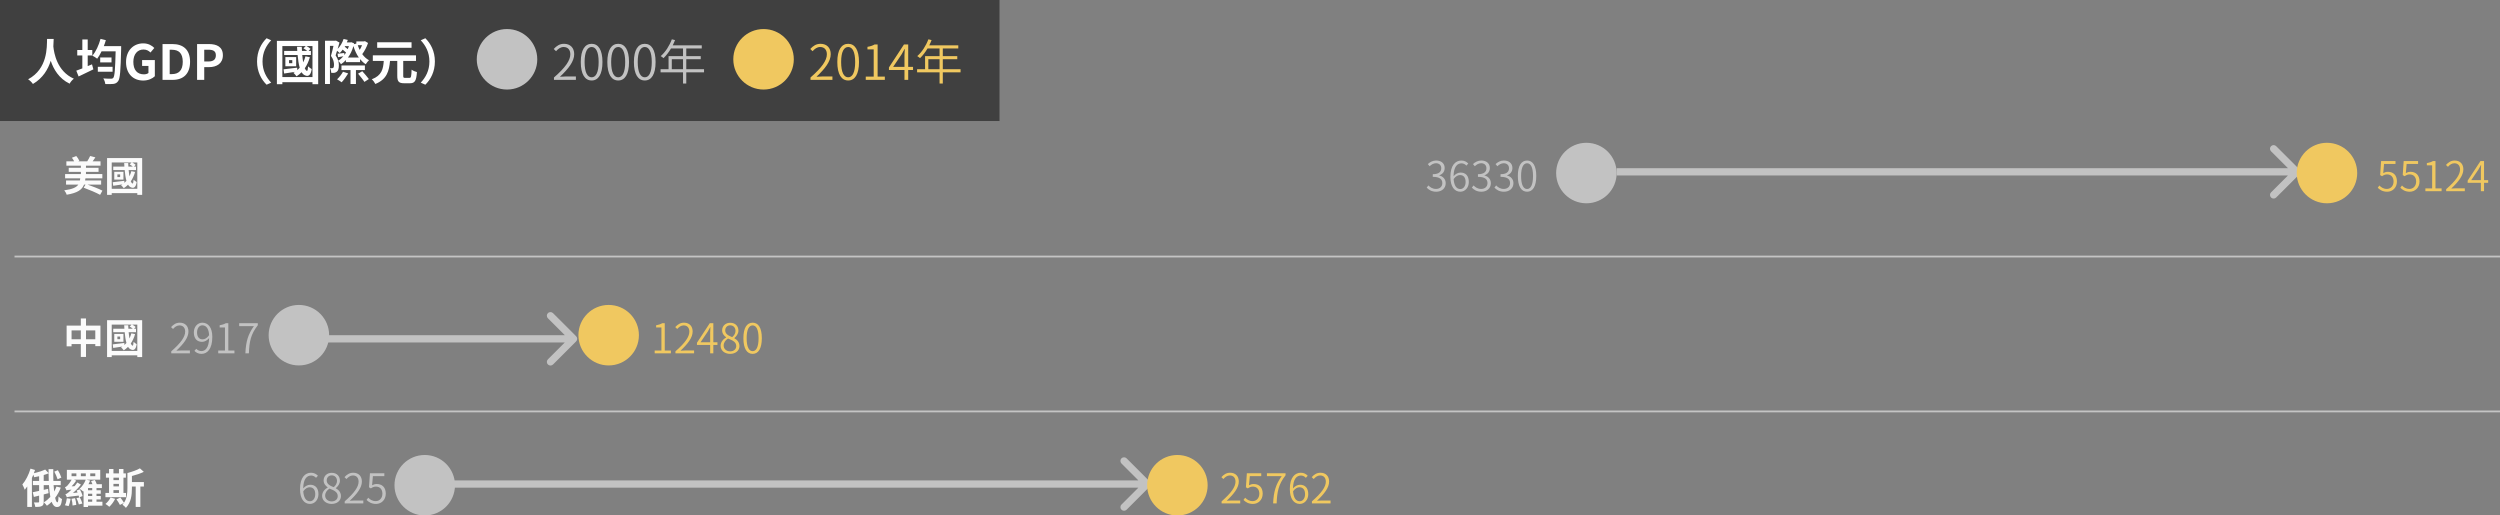 <svg width="1033" height="213" viewBox="0 0 1033 213" fill="none" xmlns="http://www.w3.org/2000/svg">
<rect x="0" y="0" width="1033" height="213" fill="#808080" stroke="none"/>
<rect width="413" height="50" fill="black" fill-opacity="0.5"/>
<path d="M19.44 16.08C19.36 19.46 19.74 28.42 11.62 32.76C12.42 33.3 13.18 34.06 13.6 34.7C17.76 32.26 19.86 28.64 20.96 25.12C22.12 28.56 24.34 32.46 28.78 34.58C29.1 33.9 29.78 33.1 30.52 32.52C23.54 29.44 22.32 21.9 22.04 19.2C22.12 18 22.16 16.92 22.18 16.08H19.44ZM36.24 27.32V22.92H38.14V20.66H36.24V16.32H34.02V20.66H31.92V22.92H34.02V28.26C33.06 28.62 32.22 28.96 31.52 29.2L32.48 31.6C34.28 30.76 36.5 29.7 38.58 28.66L38.02 26.58L36.24 27.32ZM40.42 29.64H46.52V27.6H40.42V29.64ZM41.4 23.74V25.78H46.08V23.74H41.4ZM50.06 19.06H42.9C43.22 18.24 43.5 17.44 43.74 16.6L41.54 16.06C40.82 18.66 39.62 21.34 38.18 23C38.74 23.28 39.72 23.9 40.16 24.26C40.78 23.42 41.4 22.4 41.96 21.22H47.78C47.6 28.36 47.4 31.56 46.78 32.2C46.54 32.46 46.32 32.52 45.92 32.52C45.34 32.52 44.1 32.52 42.68 32.4C43.12 33.06 43.46 34.08 43.5 34.72C44.7 34.76 46.02 34.78 46.8 34.68C47.64 34.56 48.24 34.32 48.82 33.52C49.62 32.42 49.84 29.28 50.06 20.2V19.06ZM59.18 33.28C61.24 33.28 62.98 32.48 63.98 31.5V24.82H58.72V27.24H61.34V30.16C60.92 30.52 60.2 30.72 59.48 30.72C56.58 30.72 55.1 28.78 55.1 25.56C55.1 22.38 56.82 20.46 59.28 20.46C60.62 20.46 61.46 21 62.18 21.7L63.76 19.82C62.8 18.84 61.32 17.92 59.18 17.92C55.24 17.92 52.08 20.78 52.08 25.66C52.08 30.6 55.14 33.28 59.18 33.28ZM67.156 33H71.376C75.736 33 78.536 30.52 78.536 25.54C78.536 20.54 75.736 18.2 71.216 18.2H67.156V33ZM70.116 30.62V20.56H71.036C73.796 20.56 75.516 21.92 75.516 25.54C75.516 29.14 73.796 30.62 71.036 30.62H70.116ZM81.433 33H84.393V27.74H86.373C89.553 27.74 92.093 26.22 92.093 22.84C92.093 19.34 89.573 18.2 86.293 18.2H81.433V33ZM84.393 25.4V20.54H86.073C88.113 20.54 89.193 21.12 89.193 22.84C89.193 24.54 88.213 25.4 86.173 25.4H84.393ZM110.153 35L112.053 34.16C110.053 32 108.473 29.24 108.473 25.4C108.473 21.56 110.053 18.8 112.053 16.64L110.153 15.8C107.993 17.92 106.213 21.12 106.213 25.4C106.213 29.68 107.993 32.88 110.153 35ZM120.773 26.12H119.433V24.84H120.773V26.12ZM122.373 23.58H117.913V27.38H122.373V23.58ZM116.673 31.84V19.04H126.333L125.393 19.98C125.913 20.26 126.513 20.68 126.933 21.04H124.773C124.733 20.48 124.713 19.92 124.693 19.34H122.733C122.773 19.92 122.793 20.48 122.833 21.04H117.413V22.72H122.973C123.153 24.7 123.413 26.52 123.833 27.96C123.513 28.32 123.193 28.66 122.833 28.96L122.793 27.96C120.713 28.24 118.633 28.48 117.173 28.64L117.393 30.38C118.713 30.16 120.273 29.94 121.873 29.7C121.673 29.84 121.453 29.98 121.233 30.1C121.633 30.42 122.273 31.18 122.533 31.54C123.293 31.06 123.973 30.48 124.613 29.84C125.013 30.5 125.513 30.96 126.113 31.16C127.433 31.76 128.473 31 128.793 28.54C128.393 28.32 127.673 27.78 127.313 27.42C127.233 28.58 127.073 29.36 126.853 29.28C126.493 29.2 126.193 28.82 125.933 28.22C126.833 26.9 127.553 25.38 128.033 23.64L126.213 23.28C125.973 24.18 125.673 25 125.273 25.78C125.113 24.88 124.993 23.84 124.893 22.72H128.473V21.04H127.513L128.313 20.2C127.953 19.82 127.273 19.36 126.633 19.04H129.113V31.84H116.673ZM114.413 16.9V34.8H116.673V33.96H129.113V34.8H131.473V16.9H114.413ZM142.253 21.9C141.153 22.02 140.293 22.12 139.473 22.18L139.693 23.64C140.453 23.5 141.113 23.38 141.893 23.24C141.233 24 140.533 24.64 139.753 25.08C139.553 24.4 139.213 23.66 138.673 22.88C138.873 22.3 139.093 21.64 139.273 20.98C139.673 21.28 140.133 21.68 140.373 21.92C140.813 21.52 141.213 21.04 141.593 20.5C142.073 20.9 142.593 21.34 142.993 21.72C142.773 22.08 142.533 22.44 142.293 22.74L142.253 21.9ZM144.173 19.06C144.033 19.5 143.873 19.92 143.693 20.3C143.313 19.98 142.853 19.62 142.433 19.3L142.573 19.06H144.173ZM143.773 23.78C144.753 22.48 145.513 20.88 146.033 19.02C146.573 20.8 147.313 22.44 148.273 23.78H143.773ZM149.593 18.68C149.333 19.36 148.993 20.04 148.633 20.62C148.313 20 148.053 19.36 147.833 18.68H149.593ZM142.933 25.66H148.773V24.44C149.473 25.26 150.233 25.98 151.133 26.54C151.433 26.02 152.033 25.26 152.473 24.88C151.393 24.32 150.433 23.42 149.673 22.36C150.613 21.16 151.533 19.4 152.073 17.76L150.793 17L150.413 17.1H147.253L147.233 18.02L146.233 18.26L146.313 17.9L145.133 17.44L144.813 17.52H143.313C143.473 17.18 143.593 16.84 143.713 16.5L141.973 16.1C141.453 17.66 140.613 19.12 139.513 20.2C139.793 19.32 140.053 18.4 140.273 17.58L138.813 16.76L138.493 16.84H134.293V34.7H136.333V18.96H137.793C137.493 20.26 137.133 21.88 136.753 23.1C137.813 24.54 138.013 25.84 138.013 26.8C138.013 27.38 137.913 27.84 137.693 28.02C137.553 28.14 137.373 28.18 137.173 28.18C136.973 28.2 136.713 28.2 136.373 28.16C136.693 28.72 136.873 29.58 136.893 30.12C137.313 30.14 137.753 30.14 138.093 30.1C138.513 30.02 138.873 29.88 139.153 29.64C139.773 29.18 140.013 28.32 140.013 27.04C140.013 26.48 139.953 25.84 139.773 25.14C140.133 25.5 140.653 26.14 140.893 26.54C141.633 26.06 142.313 25.48 142.933 24.8V25.66ZM141.733 29.64C141.133 30.74 140.153 31.96 139.273 32.78C139.793 33.06 140.713 33.62 141.173 34C142.033 33.08 143.133 31.58 143.873 30.34L141.733 29.64ZM150.773 28.94V27.04H141.093V28.94H144.833V34.7H147.073V28.94H150.773ZM147.953 30.44C148.813 31.5 150.033 32.96 150.573 33.84L152.413 32.66C151.813 31.8 150.553 30.4 149.693 29.42L147.953 30.44ZM170.053 17.46H155.853V19.76H170.053V17.46ZM167.393 32.18C166.733 32.18 166.613 32.06 166.613 31.3V25.18H171.893V22.86H154.053V25.18H158.573C158.333 28.5 157.773 31.2 153.613 32.76C154.153 33.22 154.813 34.1 155.093 34.7C159.873 32.76 160.793 29.34 161.153 25.18H164.153V31.3C164.153 33.64 164.733 34.4 166.993 34.4H169.393C171.433 34.4 172.033 33.36 172.273 29.78C171.613 29.62 170.593 29.2 170.073 28.78C169.973 31.66 169.853 32.18 169.193 32.18H167.393ZM175.753 15.8L173.853 16.64C175.853 18.8 177.433 21.56 177.433 25.4C177.433 29.24 175.853 32 173.853 34.16L175.753 35C177.913 32.88 179.693 29.68 179.693 25.4C179.693 21.12 177.913 17.92 175.753 15.8Z" fill="white"/>
<path d="M6 106H1033" stroke="#C4C4C4" stroke-width="0.75"/>
<path d="M6 170H1033" stroke="#C4C4C4" stroke-width="0.75"/>
<path d="M41.793 76.28V74.563H35.163C35.214 74.274 35.265 73.985 35.299 73.679H42.286V71.928H35.52V71.027H40.722V69.327H35.52V68.46H41.538V66.675H38.274C38.648 66.182 39.039 65.621 39.413 65.026L37.237 64.465C36.965 65.128 36.455 66.012 36.03 66.675H32.29L32.783 66.454C32.562 65.876 32.035 65.06 31.508 64.465L29.706 65.179C30.046 65.621 30.403 66.165 30.658 66.675H27.428V68.46H33.429V69.327H28.397V71.027H33.429V71.928H26.901V73.679H33.157C33.123 73.985 33.072 74.291 33.021 74.563H27.292V76.28H32.358C31.559 77.419 29.961 78.184 26.544 78.643C26.935 79.068 27.411 79.918 27.547 80.462C32.086 79.714 33.905 78.371 34.721 76.28H35.333L34.568 77.555C36.761 78.354 39.872 79.663 41.368 80.513L42.32 78.779C40.909 78.031 38.223 76.994 36.183 76.28H41.793ZM49.647 73.152H48.508V72.064H49.647V73.152ZM51.007 70.993H47.216V74.223H51.007V70.993ZM46.162 78.014V67.134H54.373L53.574 67.933C54.016 68.171 54.526 68.528 54.883 68.834H53.047C53.013 68.358 52.996 67.882 52.979 67.389H51.313C51.347 67.882 51.364 68.358 51.398 68.834H46.791V70.262H51.517C51.67 71.945 51.891 73.492 52.248 74.716C51.976 75.022 51.704 75.311 51.398 75.566L51.364 74.716C49.596 74.954 47.828 75.158 46.587 75.294L46.774 76.773C47.896 76.586 49.222 76.399 50.582 76.195C50.412 76.314 50.225 76.433 50.038 76.535C50.378 76.807 50.922 77.453 51.143 77.759C51.789 77.351 52.367 76.858 52.911 76.314C53.251 76.875 53.676 77.266 54.186 77.436C55.308 77.946 56.192 77.3 56.464 75.209C56.124 75.022 55.512 74.563 55.206 74.257C55.138 75.243 55.002 75.906 54.815 75.838C54.509 75.77 54.254 75.447 54.033 74.937C54.798 73.815 55.41 72.523 55.818 71.044L54.271 70.738C54.067 71.503 53.812 72.2 53.472 72.863C53.336 72.098 53.234 71.214 53.149 70.262H56.192V68.834H55.376L56.056 68.12C55.75 67.797 55.172 67.406 54.628 67.134H56.736V78.014H46.162ZM44.241 65.315V80.53H46.162V79.816H56.736V80.53H58.742V65.315H44.241Z" fill="#FBFBFB"/>
<path d="M35.537 140.186V136.531H39.379V140.186H35.537ZM29.57 140.186V136.531H33.395V140.186H29.57ZM35.537 134.542V131.601H33.395V134.542H27.53V143.11H29.57V142.175H33.395V147.479H35.537V142.175H39.379V143.025H41.504V134.542H35.537ZM49.647 140.152H48.508V139.064H49.647V140.152ZM51.007 137.993H47.216V141.223H51.007V137.993ZM46.162 145.014V134.134H54.373L53.574 134.933C54.016 135.171 54.526 135.528 54.883 135.834H53.047C53.013 135.358 52.996 134.882 52.979 134.389H51.313C51.347 134.882 51.364 135.358 51.398 135.834H46.791V137.262H51.517C51.67 138.945 51.891 140.492 52.248 141.716C51.976 142.022 51.704 142.311 51.398 142.566L51.364 141.716C49.596 141.954 47.828 142.158 46.587 142.294L46.774 143.773C47.896 143.586 49.222 143.399 50.582 143.195C50.412 143.314 50.225 143.433 50.038 143.535C50.378 143.807 50.922 144.453 51.143 144.759C51.789 144.351 52.367 143.858 52.911 143.314C53.251 143.875 53.676 144.266 54.186 144.436C55.308 144.946 56.192 144.3 56.464 142.209C56.124 142.022 55.512 141.563 55.206 141.257C55.138 142.243 55.002 142.906 54.815 142.838C54.509 142.77 54.254 142.447 54.033 141.937C54.798 140.815 55.41 139.523 55.818 138.044L54.271 137.738C54.067 138.503 53.812 139.2 53.472 139.863C53.336 139.098 53.234 138.214 53.149 137.262H56.192V135.834H55.376L56.056 135.12C55.75 134.797 55.172 134.406 54.628 134.134H56.736V145.014H46.162ZM44.241 132.315V147.53H46.162V146.816H56.736V147.53H58.742V132.315H44.241Z" fill="#FBFBFB"/>
<path d="M25.354 197.341C25.116 196.525 24.504 195.233 23.926 194.281L22.447 194.876C22.974 195.879 23.569 197.222 23.79 198.038L25.354 197.341ZM18.061 198.718V196.27C18.775 196.083 19.472 195.845 20.084 195.573C20.084 196.627 20.118 197.698 20.152 198.718H18.061ZM23.331 201.047C23.059 201.761 22.753 202.475 22.379 203.121C22.277 202.322 22.209 201.421 22.141 200.469H25.099V198.718H22.056C22.005 197.171 21.988 195.505 22.022 193.856H20.067C20.067 194.417 20.067 194.961 20.084 195.505L18.673 194.009C17.517 194.57 15.715 195.148 13.998 195.539C14.168 195.08 14.321 194.621 14.474 194.196L12.604 193.635C11.873 196.134 10.615 198.599 9.238 200.18C9.561 200.724 10.071 201.88 10.224 202.373C10.564 201.948 10.921 201.489 11.261 200.996V209.462H13.182V197.511C13.386 197.052 13.59 196.593 13.777 196.134C13.93 196.491 14.066 196.899 14.134 197.188C14.797 197.069 15.46 196.933 16.157 196.78V198.718H13.59V200.469H16.157V202.832C15.171 203.053 14.27 203.24 13.539 203.393L13.998 205.331C14.661 205.178 15.392 204.991 16.157 204.787V207.303C16.157 207.558 16.072 207.626 15.817 207.626C15.562 207.643 14.78 207.643 14.015 207.626C14.27 208.136 14.525 208.952 14.593 209.479C15.817 209.479 16.684 209.411 17.262 209.105C17.874 208.799 18.061 208.323 18.061 207.337V204.294C18.724 204.124 19.421 203.954 20.067 203.784L19.863 201.982L18.061 202.407V200.469H20.237C20.339 202.271 20.526 203.937 20.798 205.331C19.999 206.198 19.098 206.963 18.112 207.558C18.503 207.881 19.132 208.595 19.387 208.969C20.067 208.51 20.73 207.966 21.342 207.354C21.835 208.68 22.532 209.496 23.484 209.496C24.827 209.496 25.354 208.799 25.626 206.215C25.167 206.011 24.555 205.569 24.181 205.127C24.13 206.844 23.977 207.575 23.739 207.575C23.365 207.575 23.042 206.878 22.787 205.705C23.739 204.464 24.538 203.036 25.116 201.489L23.331 201.047ZM27.615 205.875C27.479 206.912 27.241 208.051 26.816 208.765C27.241 208.85 27.989 209.003 28.363 209.122C28.703 208.374 29.026 207.201 29.179 206.096L27.615 205.875ZM29.553 206.096C29.791 206.98 29.978 208.136 29.978 208.884L31.525 208.612C31.491 207.864 31.287 206.725 31.015 205.841L29.553 206.096ZM31.593 205.824C32.001 206.64 32.409 207.728 32.579 208.425L34.041 208.068C33.854 207.354 33.412 206.3 32.987 205.518L31.593 205.824ZM36.37 206.385H38.104V207.32H36.37V206.385ZM38.104 202.577H36.37V201.676H38.104V202.577ZM38.104 204.94H36.37V204.022H38.104V204.94ZM33.412 195.607H35.452V196.763H33.412V195.607ZM31.559 196.763H29.57V195.607H31.559V196.763ZM37.288 195.607H39.379V196.763H37.288V195.607ZM42.32 207.32H39.872V206.385H41.64V204.94H39.872V204.022H41.64V202.577H39.872V201.676H42.099V200.078H39.991C39.804 199.5 39.498 198.871 39.192 198.327L37.645 198.786C37.849 199.177 38.036 199.636 38.206 200.078H36.557C36.812 199.585 37.05 199.092 37.237 198.582L35.707 198.208H41.419V194.162H27.632V198.208H29.604C28.975 199.33 28.108 200.418 27.802 200.707C27.445 201.047 27.156 201.268 26.833 201.319C27.054 201.676 27.36 202.322 27.462 202.611C27.751 202.509 28.159 202.424 29.553 202.305C29.043 202.815 28.618 203.189 28.397 203.376C27.853 203.835 27.445 204.141 27.003 204.209C27.224 204.566 27.53 205.212 27.615 205.484C28.057 205.314 28.72 205.195 32.511 204.77C32.596 205.042 32.664 205.314 32.698 205.535L34.109 204.974C33.973 204.226 33.48 203.07 33.004 202.186L31.678 202.662C31.797 202.934 31.933 203.206 32.052 203.512L30.131 203.699C31.372 202.645 32.545 201.421 33.446 200.231L31.933 199.364C31.627 199.891 31.219 200.401 30.811 200.894L29.587 200.962C30.301 200.231 30.981 199.381 31.491 198.582L30.59 198.208H35.435C34.891 199.636 33.956 201.047 32.868 201.965C33.293 202.22 34.024 202.764 34.364 203.087L34.534 202.917V209.496H36.37V208.935H42.32V207.32ZM46.876 202.526H49.154V203.682H46.876V202.526ZM49.154 197.375V198.378H46.876V197.375H49.154ZM46.876 199.925H49.154V200.979H46.876V199.925ZM52.078 203.682H51.007V197.375H52.01V195.607H51.007V193.788H49.154V195.607H46.876V193.788H45.057V195.607H43.765V197.375H45.057V203.682H43.561V205.45H52.078V203.682ZM45.686 205.569C45.227 206.538 44.394 207.575 43.561 208.221C44.02 208.493 44.802 209.071 45.159 209.411C46.026 208.612 47.012 207.337 47.573 206.113L45.686 205.569ZM59.456 199.177H54.509V196.678C56.226 196.253 58.011 195.658 59.422 194.961L57.807 193.516C56.583 194.247 54.526 194.961 52.656 195.437V201.608C52.656 203.767 52.469 205.892 51.228 207.745C50.905 207.133 50.242 206.249 49.732 205.586L48.117 206.334C48.627 207.031 49.273 208.017 49.545 208.629L51.177 207.83C51.007 208.068 50.82 208.306 50.616 208.544C51.075 208.867 51.704 209.411 52.027 209.853C54.152 207.541 54.509 204.736 54.509 201.608V201.047H56.073V209.462H57.994V201.047H59.456V199.177Z" fill="#FBFBFB"/>
<circle cx="655.5" cy="71.5" r="12.5" fill="#C2C2C2"/>
<circle cx="123.5" cy="138.5" r="12.5" fill="#C2C2C2"/>
<circle cx="209.5" cy="24.5" r="12.5" fill="#C2C2C2"/>
<circle cx="315.5" cy="24.5" r="12.5" fill="#F0C860"/>
<circle cx="175.5" cy="200.5" r="12.5" fill="#C2C2C2"/>
<path d="M950.061 72.061C950.646 71.475 950.646 70.525 950.061 69.939L940.515 60.393C939.929 59.808 938.979 59.808 938.393 60.393C937.808 60.979 937.808 61.929 938.393 62.515L946.879 71L938.393 79.485C937.808 80.071 937.808 81.021 938.393 81.607C938.979 82.192 939.929 82.192 940.515 81.607L950.061 72.061ZM668 72.5L949 72.5L949 69.5L668 69.5L668 72.5Z" fill="#C2C2C2"/>
<path d="M238.061 141.061C238.646 140.475 238.646 139.525 238.061 138.939L228.515 129.393C227.929 128.808 226.979 128.808 226.393 129.393C225.808 129.979 225.808 130.929 226.393 131.515L234.879 140L226.393 148.485C225.808 149.071 225.808 150.021 226.393 150.607C226.979 151.192 227.929 151.192 228.515 150.607L238.061 141.061ZM123 141.5L237 141.5L237 138.5L123 138.5L123 141.5Z" fill="#C2C2C2"/>
<path d="M475.061 201.061C475.646 200.475 475.646 199.525 475.061 198.939L465.515 189.393C464.929 188.808 463.979 188.808 463.393 189.393C462.808 189.979 462.808 190.929 463.393 191.515L471.879 200L463.393 208.485C462.808 209.071 462.808 210.021 463.393 210.607C463.979 211.192 464.929 211.192 465.515 210.607L475.061 201.061ZM178 201.5L474 201.5V198.5L178 198.5V201.5Z" fill="#C2C2C2"/>
<circle cx="961.5" cy="71.5" r="12.5" fill="#F0C860"/>
<circle cx="251.5" cy="138.5" r="12.5" fill="#F0C860"/>
<circle cx="486.5" cy="200.5" r="12.5" fill="#F0C860"/>
<path d="M128.083 207.116C126.434 207.116 125.482 205.62 125.312 202.985C126.162 201.795 127.131 201.336 127.93 201.336C129.528 201.336 130.259 202.475 130.259 204.209C130.259 205.926 129.324 207.116 128.083 207.116ZM131.364 196.576C130.684 195.862 129.766 195.335 128.525 195.335C126.145 195.335 123.969 197.171 123.969 202.084C123.969 206.147 125.686 208.221 128.083 208.221C129.97 208.221 131.585 206.589 131.585 204.209C131.585 201.608 130.259 200.299 128.151 200.299C127.148 200.299 126.06 200.877 125.278 201.812C125.346 197.834 126.825 196.491 128.576 196.491C129.324 196.491 130.072 196.848 130.582 197.443L131.364 196.576ZM137.039 208.221C139.334 208.221 140.881 206.81 140.881 205.025C140.881 203.325 139.861 202.39 138.773 201.761V201.676C139.504 201.098 140.456 199.959 140.456 198.65C140.456 196.746 139.181 195.369 137.073 195.369C135.169 195.369 133.724 196.644 133.724 198.514C133.724 199.823 134.506 200.758 135.407 201.37V201.438C134.268 202.067 133.095 203.223 133.095 204.906C133.095 206.827 134.761 208.221 137.039 208.221ZM137.889 201.302C136.41 200.724 134.999 200.061 134.999 198.514C134.999 197.273 135.866 196.423 137.039 196.423C138.45 196.423 139.249 197.46 139.249 198.718C139.249 199.67 138.773 200.554 137.889 201.302ZM137.056 207.184C135.509 207.184 134.353 206.164 134.353 204.804C134.353 203.563 135.101 202.543 136.155 201.88C137.957 202.611 139.555 203.257 139.555 204.991C139.555 206.249 138.552 207.184 137.056 207.184ZM142.425 208H150.126V206.81H146.556C145.927 206.81 145.179 206.844 144.516 206.912C147.559 204.056 149.531 201.489 149.531 198.973C149.531 196.763 148.171 195.335 145.961 195.335C144.414 195.335 143.343 196.066 142.34 197.154L143.156 197.936C143.87 197.103 144.771 196.457 145.808 196.457C147.406 196.457 148.171 197.562 148.171 199.024C148.171 201.183 146.403 203.699 142.425 207.167V208ZM155.393 208.221C157.45 208.221 159.405 206.674 159.405 203.971C159.405 201.217 157.739 199.993 155.682 199.993C154.9 199.993 154.322 200.197 153.744 200.52L154.084 196.746H158.81V195.556H152.86L152.469 201.336L153.234 201.812C153.948 201.336 154.492 201.064 155.342 201.064C156.957 201.064 158.011 202.169 158.011 204.005C158.011 205.875 156.77 207.065 155.274 207.065C153.795 207.065 152.877 206.385 152.163 205.654L151.466 206.572C152.299 207.405 153.455 208.221 155.393 208.221Z" fill="#C2C2C2"/>
<path d="M228.9 33H237.96V31.6H233.76C233.02 31.6 232.14 31.64 231.36 31.72C234.94 28.36 237.26 25.34 237.26 22.38C237.26 19.78 235.66 18.1 233.06 18.1C231.24 18.1 229.98 18.96 228.8 20.24L229.76 21.16C230.6 20.18 231.66 19.42 232.88 19.42C234.76 19.42 235.66 20.72 235.66 22.44C235.66 24.98 233.58 27.94 228.9 32.02V33ZM244.477 33.26C247.217 33.26 248.937 30.74 248.937 25.62C248.937 20.56 247.217 18.1 244.477 18.1C241.717 18.1 239.977 20.54 239.977 25.62C239.977 30.74 241.717 33.26 244.477 33.26ZM244.477 31.94C242.737 31.94 241.557 29.98 241.557 25.62C241.557 21.34 242.737 19.42 244.477 19.42C246.197 19.42 247.357 21.34 247.357 25.62C247.357 29.98 246.197 31.94 244.477 31.94ZM255.453 33.26C258.193 33.26 259.913 30.74 259.913 25.62C259.913 20.56 258.193 18.1 255.453 18.1C252.693 18.1 250.953 20.54 250.953 25.62C250.953 30.74 252.693 33.26 255.453 33.26ZM255.453 31.94C253.713 31.94 252.533 29.98 252.533 25.62C252.533 21.34 253.713 19.42 255.453 19.42C257.173 19.42 258.333 21.34 258.333 25.62C258.333 29.98 257.173 31.94 255.453 31.94ZM266.43 33.26C269.17 33.26 270.89 30.74 270.89 25.62C270.89 20.56 269.17 18.1 266.43 18.1C263.67 18.1 261.93 20.54 261.93 25.62C261.93 30.74 263.67 33.26 266.43 33.26ZM266.43 31.94C264.69 31.94 263.51 29.98 263.51 25.62C263.51 21.34 264.69 19.42 266.43 19.42C268.15 19.42 269.31 21.34 269.31 25.62C269.31 29.98 268.15 31.94 266.43 31.94ZM277.586 28.6V24.46H282.226V28.6H277.586ZM290.906 28.6H283.566V24.46H289.546V23.2H283.566V20.02H289.966V18.74H277.966C278.326 18.04 278.646 17.3 278.926 16.56L277.606 16.24C276.606 18.94 274.926 21.54 273.006 23.18C273.366 23.38 273.906 23.82 274.166 24.02C275.286 22.96 276.346 21.58 277.266 20.02H282.226V23.2H276.246V28.6H272.946V29.88H282.226V34.52H283.566V29.88H290.906V28.6Z" fill="#C2C2C2"/>
<path d="M70.765 146H78.466V144.81H74.896C74.267 144.81 73.519 144.844 72.856 144.912C75.899 142.056 77.871 139.489 77.871 136.973C77.871 134.763 76.511 133.335 74.301 133.335C72.754 133.335 71.683 134.066 70.68 135.154L71.496 135.936C72.21 135.103 73.111 134.457 74.148 134.457C75.746 134.457 76.511 135.562 76.511 137.024C76.511 139.183 74.743 141.699 70.765 145.167V146ZM83.716 140.22C82.169 140.22 81.421 139.064 81.421 137.347C81.421 135.613 82.356 134.423 83.597 134.423C85.28 134.423 86.266 135.902 86.402 138.503C85.535 139.727 84.566 140.22 83.716 140.22ZM80.333 144.98C81.013 145.694 81.948 146.221 83.257 146.221C85.569 146.221 87.728 144.3 87.728 139.2C87.728 135.307 85.994 133.335 83.597 133.335C81.693 133.335 80.095 134.967 80.095 137.347C80.095 139.914 81.421 141.257 83.495 141.257C84.583 141.257 85.637 140.628 86.419 139.676C86.3 143.688 84.855 145.065 83.223 145.065C82.39 145.065 81.642 144.708 81.098 144.113L80.333 144.98ZM90.173 146H96.871V144.844H94.338V133.556H93.284C92.638 133.947 91.839 134.219 90.768 134.406V135.307H92.961V144.844H90.173V146ZM101.39 146H102.835C103.039 141.138 103.583 138.18 106.524 134.389V133.556H98.823V134.746H104.926C102.478 138.146 101.594 141.206 101.39 146Z" fill="#C2C2C2"/>
<path d="M593.454 79.221C595.63 79.221 597.364 77.895 597.364 75.685C597.364 73.968 596.174 72.846 594.712 72.506V72.438C596.038 71.962 596.939 70.959 596.939 69.412C596.939 67.44 595.443 66.335 593.403 66.318C591.975 66.335 590.887 66.964 589.969 67.797L590.734 68.698C591.431 67.984 592.332 67.457 593.352 67.44C594.695 67.457 595.528 68.273 595.528 69.514C595.528 70.908 594.627 71.979 592.026 71.979V73.067C594.916 73.067 595.97 74.104 595.97 75.651C595.97 77.13 594.882 78.065 593.369 78.065C591.89 78.065 590.955 77.368 590.224 76.62L589.51 77.521C590.309 78.388 591.516 79.221 593.454 79.221ZM603.413 78.116C601.764 78.116 600.812 76.62 600.642 73.985C601.492 72.795 602.461 72.336 603.26 72.336C604.858 72.336 605.589 73.475 605.589 75.209C605.589 76.926 604.654 78.116 603.413 78.116ZM606.694 67.576C606.014 66.862 605.096 66.335 603.855 66.335C601.475 66.335 599.299 68.171 599.299 73.084C599.299 77.147 601.016 79.221 603.413 79.221C605.3 79.221 606.915 77.589 606.915 75.209C606.915 72.608 605.589 71.299 603.481 71.299C602.478 71.299 601.39 71.877 600.608 72.812C600.676 68.834 602.155 67.491 603.906 67.491C604.654 67.491 605.402 67.848 605.912 68.443L606.694 67.576ZM612.114 79.221C614.29 79.221 616.024 77.895 616.024 75.685C616.024 73.968 614.834 72.846 613.372 72.506V72.438C614.698 71.962 615.599 70.959 615.599 69.412C615.599 67.44 614.103 66.335 612.063 66.318C610.635 66.335 609.547 66.964 608.629 67.797L609.394 68.698C610.091 67.984 610.992 67.457 612.012 67.44C613.355 67.457 614.188 68.273 614.188 69.514C614.188 70.908 613.287 71.979 610.686 71.979V73.067C613.576 73.067 614.63 74.104 614.63 75.651C614.63 77.13 613.542 78.065 612.029 78.065C610.55 78.065 609.615 77.368 608.884 76.62L608.17 77.521C608.969 78.388 610.176 79.221 612.114 79.221ZM621.444 79.221C623.62 79.221 625.354 77.895 625.354 75.685C625.354 73.968 624.164 72.846 622.702 72.506V72.438C624.028 71.962 624.929 70.959 624.929 69.412C624.929 67.44 623.433 66.335 621.393 66.318C619.965 66.335 618.877 66.964 617.959 67.797L618.724 68.698C619.421 67.984 620.322 67.457 621.342 67.44C622.685 67.457 623.518 68.273 623.518 69.514C623.518 70.908 622.617 71.979 620.016 71.979V73.067C622.906 73.067 623.96 74.104 623.96 75.651C623.96 77.13 622.872 78.065 621.359 78.065C619.88 78.065 618.945 77.368 618.214 76.62L617.5 77.521C618.299 78.388 619.506 79.221 621.444 79.221ZM630.995 79.221C633.324 79.221 634.786 77.079 634.786 72.727C634.786 68.426 633.324 66.335 630.995 66.335C628.649 66.335 627.17 68.409 627.17 72.727C627.17 77.079 628.649 79.221 630.995 79.221ZM630.995 78.099C629.516 78.099 628.513 76.433 628.513 72.727C628.513 69.089 629.516 67.457 630.995 67.457C632.457 67.457 633.443 69.089 633.443 72.727C633.443 76.433 632.457 78.099 630.995 78.099Z" fill="#C2C2C2"/>
<path d="M334.9 33H343.96V31.6H339.76C339.02 31.6 338.14 31.64 337.36 31.72C340.94 28.36 343.26 25.34 343.26 22.38C343.26 19.78 341.66 18.1 339.06 18.1C337.24 18.1 335.98 18.96 334.8 20.24L335.76 21.16C336.6 20.18 337.66 19.42 338.88 19.42C340.76 19.42 341.66 20.72 341.66 22.44C341.66 24.98 339.58 27.94 334.9 32.02V33ZM350.477 33.26C353.217 33.26 354.937 30.74 354.937 25.62C354.937 20.56 353.217 18.1 350.477 18.1C347.717 18.1 345.977 20.54 345.977 25.62C345.977 30.74 347.717 33.26 350.477 33.26ZM350.477 31.94C348.737 31.94 347.557 29.98 347.557 25.62C347.557 21.34 348.737 19.42 350.477 19.42C352.197 19.42 353.357 21.34 353.357 25.62C353.357 29.98 352.197 31.94 350.477 31.94ZM357.733 33H365.613V31.64H362.633V18.36H361.393C360.633 18.82 359.693 19.14 358.433 19.36V20.42H361.013V31.64H357.733V33ZM369.05 27.62L372.59 22.38C372.99 21.68 373.39 20.96 373.75 20.26H373.85C373.79 20.98 373.73 22.14 373.73 22.86V27.62H369.05ZM377.27 27.62H375.27V18.36H373.53L367.31 27.86V28.92H373.73V33H375.27V28.92H377.27V27.62ZM383.586 28.6V24.46H388.226V28.6H383.586ZM396.906 28.6H389.566V24.46H395.546V23.2H389.566V20.02H395.966V18.74H383.966C384.326 18.04 384.646 17.3 384.926 16.56L383.606 16.24C382.606 18.94 380.926 21.54 379.006 23.18C379.366 23.38 379.906 23.82 380.166 24.02C381.286 22.96 382.346 21.58 383.266 20.02H388.226V23.2H382.246V28.6H378.946V29.88H388.226V34.52H389.566V29.88H396.906V28.6Z" fill="#F0C860"/>
<path d="M504.765 208H512.466V206.81H508.896C508.267 206.81 507.519 206.844 506.856 206.912C509.899 204.056 511.871 201.489 511.871 198.973C511.871 196.763 510.511 195.335 508.301 195.335C506.754 195.335 505.683 196.066 504.68 197.154L505.496 197.936C506.21 197.103 507.111 196.457 508.148 196.457C509.746 196.457 510.511 197.562 510.511 199.024C510.511 201.183 508.743 203.699 504.765 207.167V208ZM517.733 208.221C519.79 208.221 521.745 206.674 521.745 203.971C521.745 201.217 520.079 199.993 518.022 199.993C517.24 199.993 516.662 200.197 516.084 200.52L516.424 196.746H521.15V195.556H515.2L514.809 201.336L515.574 201.812C516.288 201.336 516.832 201.064 517.682 201.064C519.297 201.064 520.351 202.169 520.351 204.005C520.351 205.875 519.11 207.065 517.614 207.065C516.135 207.065 515.217 206.385 514.503 205.654L513.806 206.572C514.639 207.405 515.795 208.221 517.733 208.221ZM526.06 208H527.505C527.709 203.138 528.253 200.18 531.194 196.389V195.556H523.493V196.746H529.596C527.148 200.146 526.264 203.206 526.06 208ZM537.073 207.116C535.424 207.116 534.472 205.62 534.302 202.985C535.152 201.795 536.121 201.336 536.92 201.336C538.518 201.336 539.249 202.475 539.249 204.209C539.249 205.926 538.314 207.116 537.073 207.116ZM540.354 196.576C539.674 195.862 538.756 195.335 537.515 195.335C535.135 195.335 532.959 197.171 532.959 202.084C532.959 206.147 534.676 208.221 537.073 208.221C538.96 208.221 540.575 206.589 540.575 204.209C540.575 201.608 539.249 200.299 537.141 200.299C536.138 200.299 535.05 200.877 534.268 201.812C534.336 197.834 535.815 196.491 537.566 196.491C538.314 196.491 539.062 196.848 539.572 197.443L540.354 196.576ZM542.085 208H549.786V206.81H546.216C545.587 206.81 544.839 206.844 544.176 206.912C547.219 204.056 549.191 201.489 549.191 198.973C549.191 196.763 547.831 195.335 545.621 195.335C544.074 195.335 543.003 196.066 542 197.154L542.816 197.936C543.53 197.103 544.431 196.457 545.468 196.457C547.066 196.457 547.831 197.562 547.831 199.024C547.831 201.183 546.063 203.699 542.085 207.167V208Z" fill="#F0C860"/>
<path d="M270.513 146H277.211V144.844H274.678V133.556H273.624C272.978 133.947 272.179 134.219 271.108 134.406V135.307H273.301V144.844H270.513V146ZM279.095 146H286.796V144.81H283.226C282.597 144.81 281.849 144.844 281.186 144.912C284.229 142.056 286.201 139.489 286.201 136.973C286.201 134.763 284.841 133.335 282.631 133.335C281.084 133.335 280.013 134.066 279.01 135.154L279.826 135.936C280.54 135.103 281.441 134.457 282.478 134.457C284.076 134.457 284.841 135.562 284.841 137.024C284.841 139.183 283.073 141.699 279.095 145.167V146ZM289.462 141.427L292.471 136.973C292.811 136.378 293.151 135.766 293.457 135.171H293.542C293.491 135.783 293.44 136.769 293.44 137.381V141.427H289.462ZM296.449 141.427H294.749V133.556H293.27L287.983 141.631V142.532H293.44V146H294.749V142.532H296.449V141.427ZM301.699 146.221C303.994 146.221 305.541 144.81 305.541 143.025C305.541 141.325 304.521 140.39 303.433 139.761V139.676C304.164 139.098 305.116 137.959 305.116 136.65C305.116 134.746 303.841 133.369 301.733 133.369C299.829 133.369 298.384 134.644 298.384 136.514C298.384 137.823 299.166 138.758 300.067 139.37V139.438C298.928 140.067 297.755 141.223 297.755 142.906C297.755 144.827 299.421 146.221 301.699 146.221ZM302.549 139.302C301.07 138.724 299.659 138.061 299.659 136.514C299.659 135.273 300.526 134.423 301.699 134.423C303.11 134.423 303.909 135.46 303.909 136.718C303.909 137.67 303.433 138.554 302.549 139.302ZM301.716 145.184C300.169 145.184 299.013 144.164 299.013 142.804C299.013 141.563 299.761 140.543 300.815 139.88C302.617 140.611 304.215 141.257 304.215 142.991C304.215 144.249 303.212 145.184 301.716 145.184ZM310.995 146.221C313.324 146.221 314.786 144.079 314.786 139.727C314.786 135.426 313.324 133.335 310.995 133.335C308.649 133.335 307.17 135.409 307.17 139.727C307.17 144.079 308.649 146.221 310.995 146.221ZM310.995 145.099C309.516 145.099 308.513 143.433 308.513 139.727C308.513 136.089 309.516 134.457 310.995 134.457C312.457 134.457 313.443 136.089 313.443 139.727C313.443 143.433 312.457 145.099 310.995 145.099Z" fill="#F0C860"/>
<path d="M986.403 79.221C988.46 79.221 990.415 77.674 990.415 74.971C990.415 72.217 988.749 70.993 986.692 70.993C985.91 70.993 985.332 71.197 984.754 71.52L985.094 67.746H989.82V66.556H983.87L983.479 72.336L984.244 72.812C984.958 72.336 985.502 72.064 986.352 72.064C987.967 72.064 989.021 73.169 989.021 75.005C989.021 76.875 987.78 78.065 986.284 78.065C984.805 78.065 983.887 77.385 983.173 76.654L982.476 77.572C983.309 78.405 984.465 79.221 986.403 79.221ZM995.733 79.221C997.79 79.221 999.745 77.674 999.745 74.971C999.745 72.217 998.079 70.993 996.022 70.993C995.24 70.993 994.662 71.197 994.084 71.52L994.424 67.746H999.15V66.556H993.2L992.809 72.336L993.574 72.812C994.288 72.336 994.832 72.064 995.682 72.064C997.297 72.064 998.351 73.169 998.351 75.005C998.351 76.875 997.11 78.065 995.614 78.065C994.135 78.065 993.217 77.385 992.503 76.654L991.806 77.572C992.639 78.405 993.795 79.221 995.733 79.221ZM1002.17 79H1008.87V77.844H1006.34V66.556H1005.28C1004.64 66.947 1003.84 67.219 1002.77 67.406V68.307H1004.96V77.844H1002.17V79ZM1010.76 79H1018.46V77.81H1014.89C1014.26 77.81 1013.51 77.844 1012.85 77.912C1015.89 75.056 1017.86 72.489 1017.86 69.973C1017.86 67.763 1016.5 66.335 1014.29 66.335C1012.74 66.335 1011.67 67.066 1010.67 68.154L1011.49 68.936C1012.2 68.103 1013.1 67.457 1014.14 67.457C1015.74 67.457 1016.5 68.562 1016.5 70.024C1016.5 72.183 1014.73 74.699 1010.76 78.167V79ZM1021.12 74.427L1024.13 69.973C1024.47 69.378 1024.81 68.766 1025.12 68.171H1025.2C1025.15 68.783 1025.1 69.769 1025.1 70.381V74.427H1021.12ZM1028.11 74.427H1026.41V66.556H1024.93L1019.64 74.631V75.532H1025.1V79H1026.41V75.532H1028.11V74.427Z" fill="#F0C860"/>
</svg>
